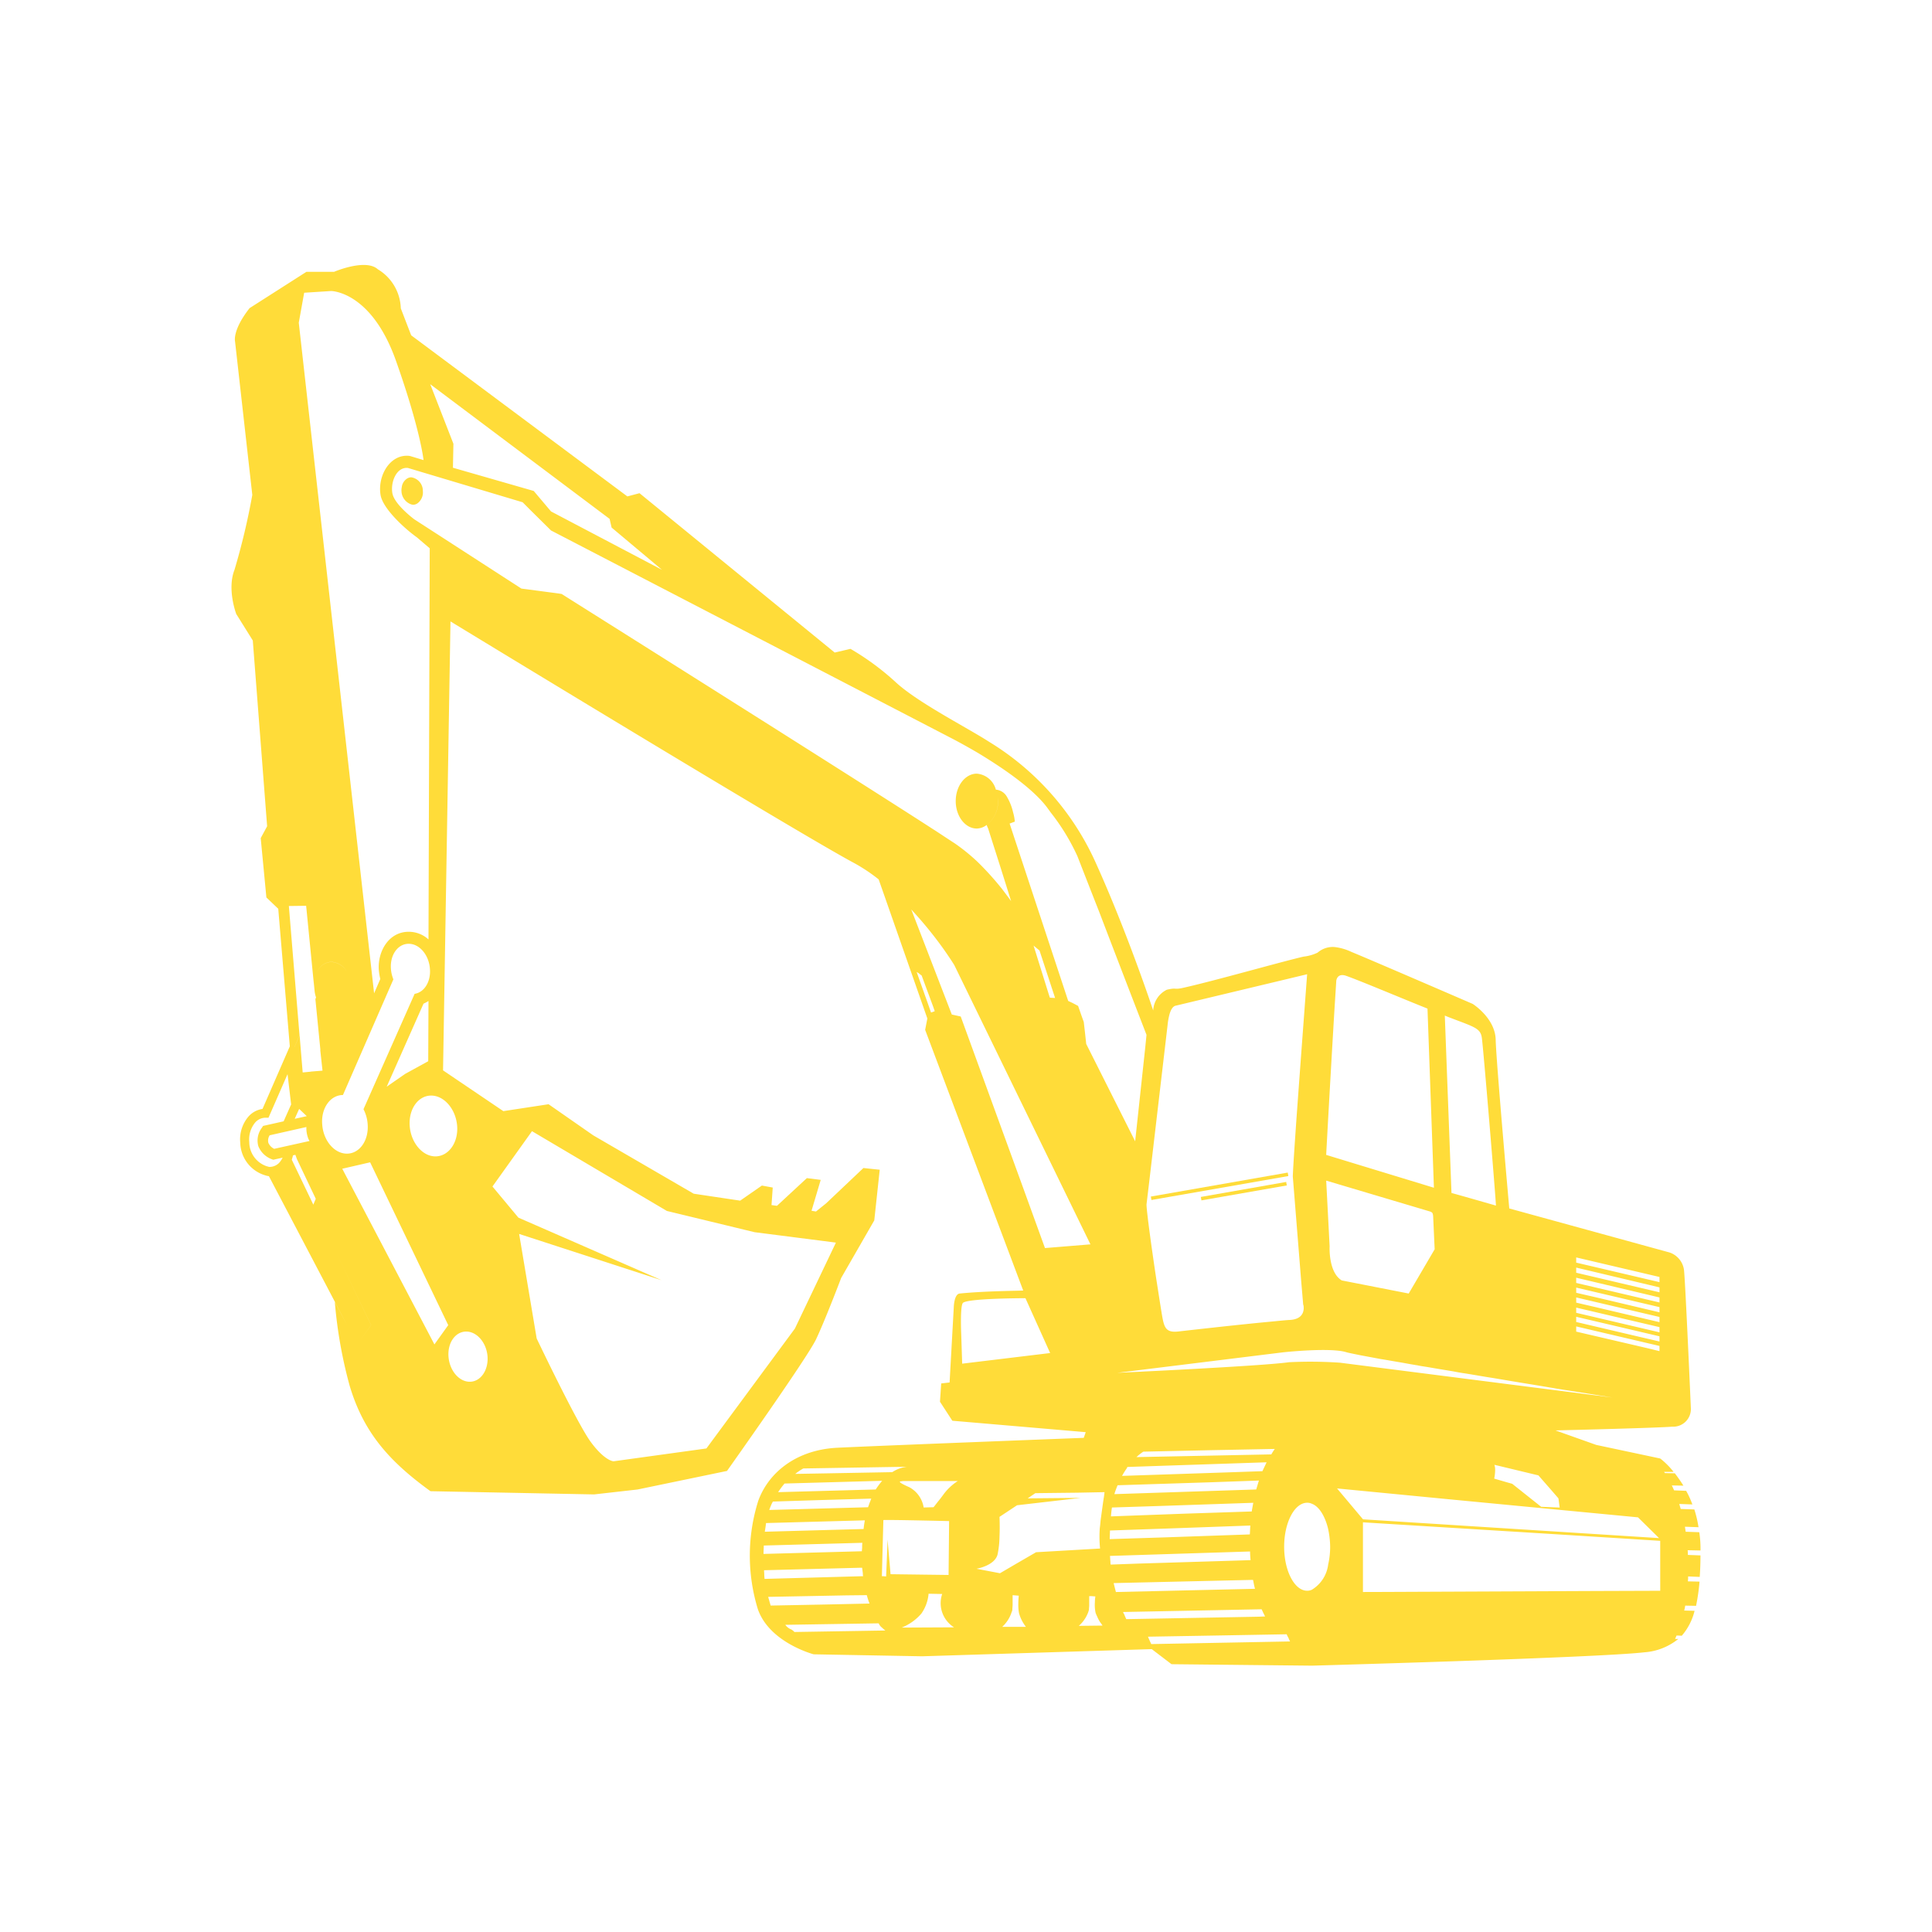 <svg xmlns="http://www.w3.org/2000/svg" xmlns:xlink="http://www.w3.org/1999/xlink" width="231.447" height="231.447" viewBox="0 0 231.447 231.447">
  <defs>
    <clipPath id="clip-path">
      <path id="Pfad_68" data-name="Pfad 68" d="M0,187.51H231.447V-43.937H0Z" transform="translate(0 43.937)" fill="none"/>
    </clipPath>
  </defs>
  <g id="Gruppe_97" data-name="Gruppe 97" transform="translate(-392.175 -1458.614)">
    <g id="Gruppe_81" data-name="Gruppe 81" transform="translate(530.041 1599.083)">
      <path id="Pfad_66" data-name="Pfad 66" d="M0,2.372l.074.412,16.4-2.868L16.4-.5Z" transform="translate(0 0.502)" fill="#ffdc39"/>
    </g>
    <g id="Gruppe_84" data-name="Gruppe 84" transform="translate(536.029 1600.212)">
      <path id="Pfad_69" data-name="Pfad 69" d="M0,1.479l.074.412L10.3.1l-.074-.418Z" transform="translate(0 0.313)" fill="#ffdc39"/>
    </g>
    <g id="Gruppe_86" data-name="Gruppe 86" transform="translate(392.175 1458.614)" clip-path="url(#clip-path)">
      <g id="Gruppe_85" data-name="Gruppe 85" transform="translate(48.091 57.179)">
        <path id="Pfad_70" data-name="Pfad 70" d="M.947,0A.985.985,0,0,0,.362.216a1.417,1.417,0,0,0-.543.953,1.751,1.751,0,0,0-.037.474A1.738,1.738,0,0,0,.852,3.208a1.068,1.068,0,0,0,.327.084.977.977,0,0,0,.643-.274,1.626,1.626,0,0,0,.522-1.375A1.632,1.632,0,0,0,.947,0" transform="translate(0.222)" fill="#ffdc39"/>
      </g>
    </g>
    <g id="Gruppe_96" data-name="Gruppe 96" transform="translate(419.906 1490.353)">
      <path id="Pfad_67" data-name="Pfad 67" d="M142.576,124.745a12.846,12.846,0,0,0-.148-2.16l-1.628-.058-.09-.6,1.628.058a13.869,13.869,0,0,0-.5-2.128l-1.633-.058c-.058-.211-.116-.385-.174-.6l1.57.058a10.591,10.591,0,0,0-.743-1.628l-1.449-.058c-.09-.205-.179-.416-.269-.59l1.391.026c-.353-.558-.711-1.064-1.032-1.48l-1.185-.026a.6.6,0,0,0-.121-.147h1.154a9.063,9.063,0,0,0-1.6-1.6l-7.665-1.628L125.2,110.39c2.607-.063,12.053-.3,14-.448a2.114,2.114,0,0,0,2.223-2.16s-.653-15.066-.827-16.635a2.577,2.577,0,0,0-1.717-2.07L119.667,83.8s-1.57-17.61-1.628-20.212-2.755-4.293-2.755-4.293-12.874-5.568-14.5-6.216a6.442,6.442,0,0,0-2.075-.6,2.792,2.792,0,0,0-2.012.68,5.29,5.29,0,0,1-1.686.474c-2.934.685-10.657,2.9-14.386,3.73-1.185.269-.743-.058-1.986.237a2.92,2.92,0,0,0-1.628,2.486S73.9,50.681,70.024,42.158A32.6,32.6,0,0,0,57.387,27.919c-2.7-1.744-8.618-4.736-11.252-7.19a31.238,31.238,0,0,0-5.389-3.967l-1.891.442L15.472-1.886,14.018-1.5l-25.9-19.3-1.243-3.229a5.642,5.642,0,0,0-2.75-4.678c-1.454-1.327-5.241.3-5.241.3h-3.313l-6.811,4.351c-2.07,2.634-1.744,3.967-1.744,3.967l2.07,18.411a82.272,82.272,0,0,1-2.133,8.971c-.917,2.334.211,5.294.211,5.294l1.981,3.171,1.717,22.256-.769,1.422.68,7.106,1.422,1.359,1.385,16.477-3.271,7.5a2.764,2.764,0,0,0-1.659.885,4.2,4.2,0,0,0-1.006,3.176,4.176,4.176,0,0,0,3.082,3.919,1.655,1.655,0,0,0,.348.074l7.912,15.066,1.464,2.8L-21.028,95a55.006,55.006,0,0,0,1.775,10.035c1.717,5.768,4.915,9.176,9.682,12.637l19.6.385,5.21-.59,10.715-2.223s9.5-13.38,10.657-15.745c1.122-2.37,3.018-7.37,3.018-7.37l3.967-6.9.653-6.068-1.954-.205-4.472,4.235-1.212.975-.532-.09,1.1-3.7-1.659-.211-3.582,3.319-.653-.09.147-2.1-1.3-.237-2.6,1.807-5.568-.832L9.935,75.044l-5.357-3.73-5.42.827-7.222-4.883.89-53.783S34.472,38.844,41.194,42.426a20.388,20.388,0,0,1,2.929,1.954l5.831,16.662-.263,1.364L61.438,93.634c-.622.032-4.672.058-7.607.358-.68.058-.711,1.654-.711,1.654l-.5,9-1.006.116-.147,2.191,1.48,2.276L68.928,110.6l-.237.68s-24.684.948-29.51,1.185-8.2,2.871-9.477,6.337a21.855,21.855,0,0,0-.058,12.99c1.391,4.03,6.69,5.42,6.69,5.42l13,.237,27.5-.859,2.37,1.807,16.841.174s34.161-.948,39.813-1.6a7.266,7.266,0,0,0,4.056-1.6h-.385c.058-.148.121-.263.179-.411l.622.026A7.154,7.154,0,0,0,141.865,132l-1.243-.032a4.693,4.693,0,0,0,.121-.59l1.3.026a24.188,24.188,0,0,0,.416-2.9l-1.4-.032a3.693,3.693,0,0,0,.032-.59l1.391.058c.058-.8.09-1.659.09-2.576l-1.512-.058a4.035,4.035,0,0,0-.026-.564l1.538.032Zm-17.02-6.216.147,1.1-2.218-.09-3.466-2.755-.622-.174-1.538-.448a5.105,5.105,0,0,0,.116-1.006,2.007,2.007,0,0,0-.09-.648l5.273,1.269,1.48,1.691Zm2.128-28.862,9.83,2.307.147.032v.622l-9.977-2.339Zm0,1.217L132.81,92.1l4.852,1.154v.59L127.684,91.5Zm0,1.212,3.377.8,6.6,1.565v.6l-9.977-2.339Zm0,1.185,9.977,2.339v.622L130.5,94.55l-2.813-.648Zm0,1.18,9.977,2.339v.622L130,95.619l-2.313-.537Zm0,1.217,9.977,2.339v.622L127.684,96.3Zm0,1.1,9.977,2.339v.622l-3.05-.711-6.927-1.628Zm0,1.154,9.977,2.339v.622l-1.333-.327-8.644-2.012Zm-15.3-37.058c3.05,1.18,3.851,1.3,4,2.513.179,1.243,1.659,19.1,1.686,20.07,0,0-4.114-1.185-5.326-1.512l-.8-21.25ZM98.765,59.325l.179-2.813s.09-.943,1.154-.59c1.628.564,6.869,2.781,9.772,3.935l.769,21.461L97.732,77.383c.385-7.132.859-15.245,1.032-18.058m11.4,24.837s.3.09.327.263a1.315,1.315,0,0,1,.058.358l.179,3.909-3.108,5.3L99.6,92.422c-1.628-.98-1.454-4.088-1.454-4.088l-.411-7.87Zm-9.977,16.872c.205.058.8.179,1.659.353.648.121,1.449.269,2.4.448.737.116,1.538.263,2.428.411.532.09,1.122.211,1.717.3a.4.4,0,0,0,.174.026c.385.09.8.147,1.217.211,1.006.174,2.07.353,3.166.532.442.084.89.174,1.364.237,1.122.174,2.249.385,3.4.558.711.121,1.417.237,2.128.358,1.928.327,3.819.622,5.51.917,1.064.179,2.07.327,2.987.474,1.659.263,2.96.474,3.7.59l-32.654-4.172a52.569,52.569,0,0,0-6.095-.058c-3.319.474-20.576,1.27-20.576,1.27l19.864-2.455s5.71-.622,7.607,0M72.363,118.023c.09-.353.205-.59.295-.859.032-.058.058-.147.09-.205l11.073-.353,5.858-.211c-.116.327-.205.685-.327,1.069ZM89,119.061c-.058.295-.116.653-.179.98v.058l-7.991.263-8.881.327c.032-.385.063-.737.121-1.064l5.621-.179Zm-3.2-3.64-12.521.416a9.6,9.6,0,0,1,.532-.859c.063-.09.063-.147.121-.211l16.662-.558c-.147.321-.321.68-.5,1.064ZM75,113.588a6.108,6.108,0,0,1,.827-.653l8.2-.179,7.549-.147a7.67,7.67,0,0,0-.416.653ZM78.726,61.9a8.471,8.471,0,0,1,.237-1.359c.147-.506.385-.98.769-1.038l15.719-3.761S94.714,65.573,94.176,73c-.205,2.96-.385,5.536-.442,6.959L94.74,92.512l.237,2.781c0,.026,0,.026.032.09.058.295.237,1.686-1.659,1.775-.564.026-1.628.148-2.9.263-4.025.385-10.272,1.1-10.272,1.1-1.744.237-1.865-.474-2.16-2.218-.237-1.454-.442-2.813-.648-4.114-.685-4.562-1.127-7.965-1.159-8.792V83.3l.358-2.992ZM11.89,1.191l.237,1.038,6.037,5.062L4.873.3,2.8-2.154-6.879-4.936l.058-2.871L-9.6-14.944ZM-24.7-25.9l3.229-.205s4.794,0,7.754,8.318C-10.756-9.434-10.4-5.852-10.4-5.852l-1.57-.474-.148-.032c-2.307-.237-3.819,2.4-3.429,4.7.295,1.691,3.018,4.119,4.351,5.062L-9.66,4.715l-.147,46.856a3.523,3.523,0,0,0-2.37-.917c-2.4,0-3.73,2.365-3.582,4.557a7.09,7.09,0,0,0,.179,1.1l-.743,1.717-9.024-80.338Zm5.125,81.307a2.373,2.373,0,0,0-1.87-1.138,1.938,1.938,0,0,0-1.68,1.148,1.934,1.934,0,0,1,1.68-1.159,2.356,2.356,0,0,1,1.87,1.148m-6.959-7.838,2.07-.026.917,9.292a4.017,4.017,0,0,1,.132-.674,3.524,3.524,0,0,0-.126.68l.1,1a4.122,4.122,0,0,0,.163.69l-.079.19.6,6.084-.016.026.269,2.46-1.422.116-.005.011-.948.09-.369-4.446-.616,1.412v-.016l.606-1.4Zm2.1,26.475a3.44,3.44,0,0,0,.242,1.422v.005c.042.084.09.169.132.248l-4.23.938a1.429,1.429,0,0,1-.7-.716,1.146,1.146,0,0,1,.158-.906Zm-1.4-.98.532-1.19.911.869Zm-1.733,5.115a1.589,1.589,0,0,1-1.349.643,2.084,2.084,0,0,0-.242-.068,3.064,3.064,0,0,1-2.118-2.9,3.187,3.187,0,0,1,.716-2.36,1.676,1.676,0,0,1,1.233-.564h.353l2.281-5.215.432,3.624-.9,2.023-2.465.553-.137.216a2.513,2.513,0,0,0-.427,2.212,2.762,2.762,0,0,0,1.612,1.559l.174.063,1.122-.248a2.682,2.682,0,0,1-.284.458m3.961,5.173v-.005l-2.581-5.384a5.027,5.027,0,0,0,.147-.521l.284-.063.195.532,2.249,4.736Zm1.064-9.645c-.147-1.923.98-3.492,2.486-3.492l6.042-13.854a4.116,4.116,0,0,1-.295-1.27c-.121-1.659.827-2.992,2.128-2.992S-9.75,53.436-9.634,55.1c.121,1.538-.68,2.813-1.833,2.987L-17.594,71.91a4.539,4.539,0,0,1,.5,1.8c.147,1.954-.975,3.524-2.486,3.524s-2.839-1.57-2.96-3.524M-9.808,58.94l-.032,7.222-2.755,1.512-2.218,1.538,4.409-9.945a3.589,3.589,0,0,0,.6-.327M-18.031,99.66l1.349-1.881-4.225-8.8,4.23,8.8Zm8.934.427L-20.138,79.042l3.34-.769,9.355,19.506ZM2.592,74.543,18.753,84.1l10.509,2.544L39,87.892l-4.915,10.3-10.6,14.36-11.125,1.538s-1.069-.032-2.787-2.4c-1.686-2.37-6.421-12.316-6.421-12.316l-2.1-12.521L18.106,92.39.964,84.9l-3.108-3.73Zm-5.326,26.992c.116,1.659-.832,3.024-2.133,3.024s-2.428-1.364-2.544-3.024.827-2.987,2.128-2.987c1.275,0,2.428,1.333,2.55,2.987m-3.64-27.613c.148,2.012-1.038,3.64-2.608,3.64-1.538,0-2.929-1.628-3.076-3.64s1.006-3.645,2.571-3.645,2.96,1.633,3.113,3.645M6.143,10.188,5.79,10.13,1.323,9.54-11.5,1.249s-2.4-1.775-2.634-3.134.506-3.171,1.865-3.024L1.47-.8l.975.98,2.428,2.4L52.8,27.445s1.391.711,3.255,1.807c2.692,1.628,6.39,4.088,8.2,6.453.147.205.327.442.474.653a25.586,25.586,0,0,1,3.2,5.236c.237.6,1.3,3.345,2.608,6.664C72.953,54.589,76.208,63,76.208,63l-.147,1.48L74.849,75.755,68.986,64.092l-.147-1.359-.147-1.275-.237-.653-.442-1.27-.68-.358-.506-.237L59.81,37.691l.564-.211.058-.026a5.49,5.49,0,0,0-.205-1.1,6.47,6.47,0,0,0-.737-1.865,1.668,1.668,0,0,0-1.306-.859h-.021a2.578,2.578,0,0,0-2.281-1.917c-1.4,0-2.528,1.475-2.528,3.287s1.133,3.287,2.528,3.287a2.045,2.045,0,0,0,1.169-.421A3.446,3.446,0,0,0,58.409,35a3.99,3.99,0,0,0-.232-1.3c0,.005.005.011.005.021a4.475,4.475,0,0,1,.237,1.27,3.457,3.457,0,0,1-1.359,2.871l.09.237.084.179,1.48,4.646,1.275,4.056c-.327-.442-.68-.917-1.038-1.391a35.1,35.1,0,0,0-3.018-3.345,22.977,22.977,0,0,0-2.665-2.16c-.5-.327-1.18-.769-1.981-1.3-10.451-6.78-45.113-28.567-45.144-28.6m59.114,48.4-.622-.032-.09-.263-1.865-5.979.711.59ZM50.723,60.215l-.327.116-.321-.917-1.4-3.935a1.538,1.538,0,0,1,.39.263c.116.09.205.148.205.148l1.359,3.672.211.6Zm13.912,40.909-10.509,1.27-.116-3.608s-.147-3.287.205-3.672c.6-.564,7.491-.564,7.491-.564l2.96,6.574Zm-.59-12.579-2.781-7.67-7.312-20.07-1.069-.237L48.031,47.989a47.479,47.479,0,0,1,3.761,4.588c.885,1.243,1.391,2.07,1.391,2.07L69.492,88.1ZM34.209,115.537a6.627,6.627,0,0,1,.885-.59l12.432-.205a4.034,4.034,0,0,0-1.775.648l-8.049.147-3.582.063c.026-.032.058-.032.09-.063m-1.364,1.217,11.694-.327a9.658,9.658,0,0,0-.769,1.038l-11.694.321a10.424,10.424,0,0,1,.769-1.032m-1.48,2.307c.032-.026.058-.116.09-.148l5.652-.179,6.132-.174c-.063.116-.09.263-.153.385-.084.205-.148.411-.237.648l-11.837.327a8.4,8.4,0,0,1,.353-.859m-.737,2.428,11.837-.327c-.058.327-.116.68-.148,1.038l-11.837.327c.058-.358.116-.711.147-1.038m-.269,2.692,11.81-.327a3.672,3.672,0,0,0-.026.537c0,.174-.032.321-.032.474l-11.784.321c0-.353.032-.68.032-1.006m.058,3.492c0-.174-.026-.353-.026-.532l11.394-.295h.358c.026.237.058.442.084.68a1.241,1.241,0,0,0,.032.327l-7.427.205-4.383.121c0-.147-.032-.327-.032-.506m.769,3.7c-.058-.179-.116-.385-.174-.6-.032-.147-.09-.263-.121-.442l9.387-.179,2.423-.026a8.685,8.685,0,0,0,.327,1.006l-5.357.116Zm2.845,3.166a1.766,1.766,0,0,0-.358-.295,1.622,1.622,0,0,1-.737-.564l11.189-.179a1.242,1.242,0,0,0,.416.532,3.463,3.463,0,0,0,.385.327ZM45.187,123.47l-.058,1.659-.116,2.755-.385-.032h-.121l.121-4.588.058-2.133c.416-.058,7.875.121,7.875.121l-.063,6.453-6.953-.09Zm1.691,10.541a6.044,6.044,0,0,0,2.365-1.686,4.838,4.838,0,0,0,.859-2.37l1.628.032a3.417,3.417,0,0,0,1.422,3.993Zm4.973-15.9c-.269.358-.448.6-.622.8-.385.506-.532.68-.532.68l-1.185.032a3.351,3.351,0,0,0-1.717-2.428c-1.127-.5-1.275-.653-1.038-.711h.121a.64.64,0,0,1,.237-.026h6.479a6.364,6.364,0,0,0-1.744,1.654m7.075,15.808a4.051,4.051,0,0,0,1.122-1.749,1,1,0,0,0,.09-.295c0-.237.032-.411.032-.59v-1.154h.058l.68.058a10.8,10.8,0,0,0-.058,1.1,5.414,5.414,0,0,0,.09,1.006,4.777,4.777,0,0,0,.827,1.628Zm9.176-.116a4.072,4.072,0,0,0,1.154-1.717c0-.063.058-.147.058-.211,0-.205.032-.353.032-.532v-1.1h.295l.442.032a4.56,4.56,0,0,0-.058.711,4.423,4.423,0,0,0,.09,1.27,3.943,3.943,0,0,0,.179.416,4.45,4.45,0,0,0,.353.68c.179.237.295.416.295.416Zm2.987-15.334c-.116.737-.263,1.865-.385,2.75-.026.327-.058.653-.09.859a14.088,14.088,0,0,0,.032,2.46l-7.665.443-2.608,1.512L58.656,127.5l-2.813-.537c.3-.058,2.165-.442,2.518-1.686a11.116,11.116,0,0,0,.237-2.16c.058-1.212,0-2.37,0-2.37l2.1-1.391,7.638-.885-6.216.058h-.147l.917-.622,5.089-.058,3.2-.063s-.026.3-.09.685m.743,3.909,6.864-.237,9.951-.358c-.032.358-.032.711-.063,1.064l-10.3.358-6.485.205c0-.353.032-.711.032-1.032m.058,3.756c-.032-.237-.032-.474-.058-.711l16.783-.532c0,.358.032.711.058,1.038l-13.406.411-3.345.121a1.042,1.042,0,0,1-.032-.327m.385,2.544,16.693-.385c0,.063.032.09.032.121.058.327.116.622.205.948l-16.662.385c-.09-.358-.179-.685-.269-1.069m1.243,3.7a.821.821,0,0,1-.116-.237l16.6-.327c.09.179.147.327.237.506.058.116.116.237.179.353l-.8.032L73.785,133c-.09-.179-.179-.416-.269-.622m3.255,3.608a2.338,2.338,0,0,0-.147-.321c-.058-.153-.147-.327-.237-.564l8.586-.147L93,134.811a2.492,2.492,0,0,0,.205.411,3.052,3.052,0,0,0,.205.448Zm21.2-9.529a4.111,4.111,0,0,1-1.954,3.018,1.281,1.281,0,0,1-.564.121c-1.512,0-2.755-2.37-2.755-5.273s1.243-5.268,2.755-5.268a1.281,1.281,0,0,1,.564.121c.859.321,1.538,1.417,1.923,2.9a10.74,10.74,0,0,1,.269,2.249,9.655,9.655,0,0,1-.237,2.133m15.155-7.754,21.961,2.1,2.281,2.249.237.237-35.462-2.249-3.108-3.7ZM137.751,129.6l-7.7.026-27.914.121V121.4l22.5,1.391,13.111.827Z" transform="translate(33.408 29.23)" fill="#ffdc39"/>
    </g>
  </g>
</svg>